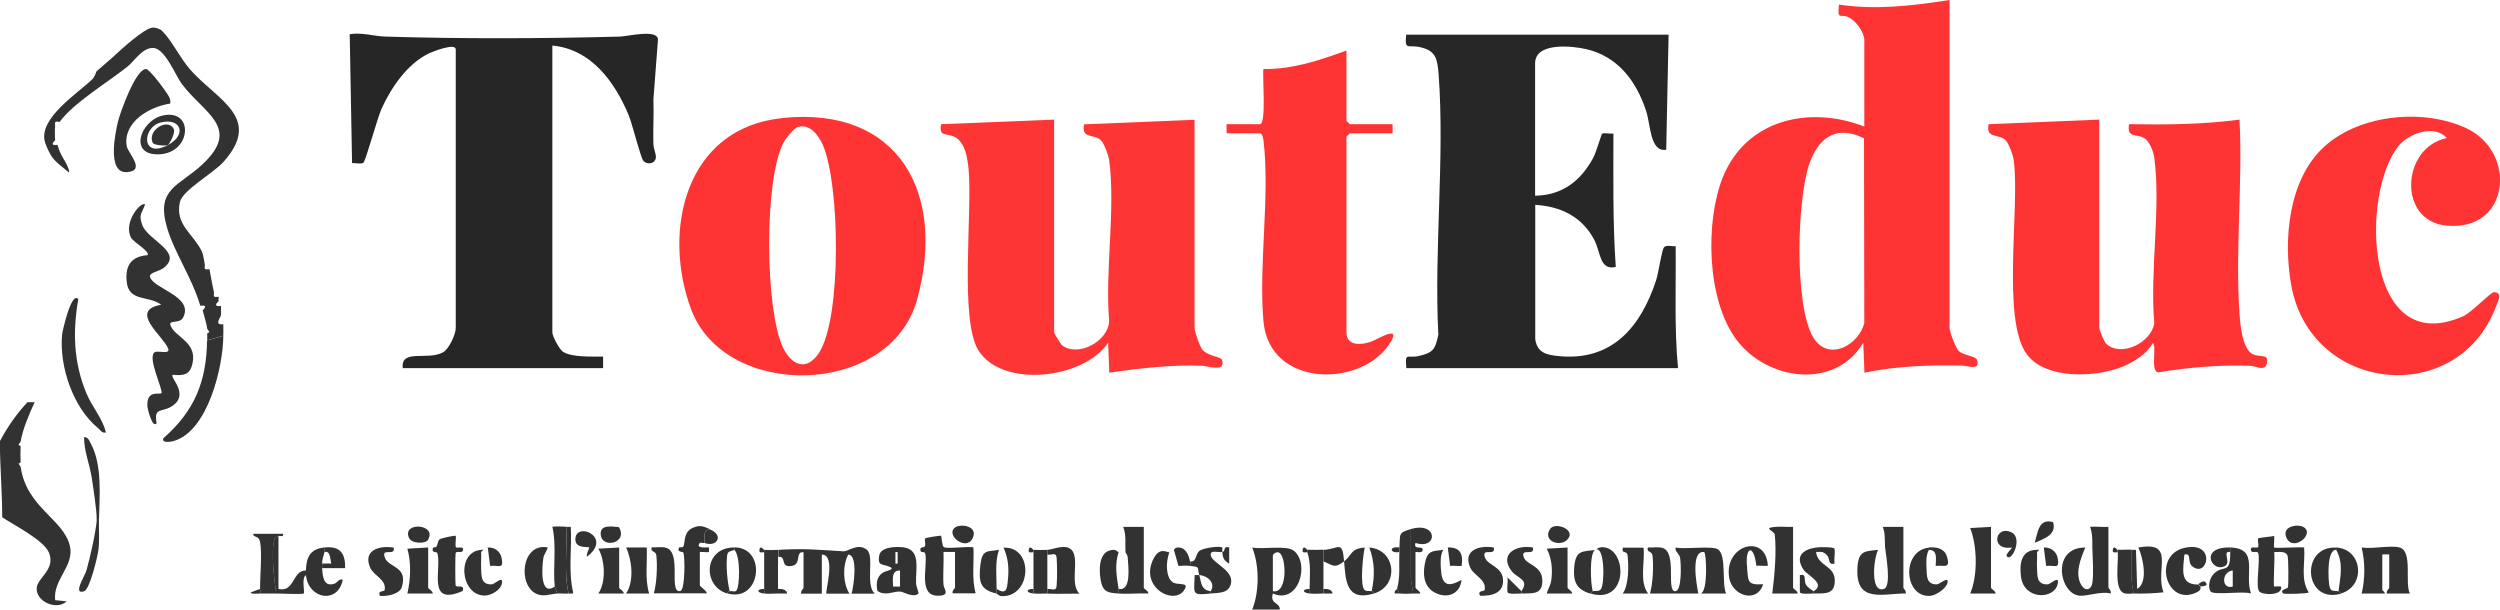 <?xml version="1.0" encoding="UTF-8"?>
<svg xmlns="http://www.w3.org/2000/svg" id="Calque_2" data-name="Calque 2" viewBox="0 0 169.5 41.33">
  <defs>
    <style>
      .cls-1 {
        fill: #323232;
      }

      .cls-2 {
        fill: #fe3434;
      }

      .cls-3 {
        fill: #fe3535;
      }

      .cls-4 {
        fill: #272727;
      }

      .cls-5 {
        fill: #fe3333;
      }

      .cls-6 {
        fill: #262626;
      }
    </style>
  </defs>
  <g id="LOGOS">
    <g id="ToutEduc">
      <path class="cls-2" d="M132.18,0v22.22c0,.26.4,1.35.62,1.57.33.32,1.16.34,1.25.62.24.75-.7.38-1,.38-2.22-.05-4.47.02-6.64.48l-.08-2.03c-1.93,3.22-6.5,2.55-8.57-.17s-2.15-8.08-.95-11.06c1.59-3.93,5.89-4.87,9.59-3.43V2.73c0-.56-.57-1.32-1.09-1.57s-.75.27-.63-.85c2.45.38,5.05.08,7.49-.31ZM126.38,9.38c-1.76-.88-2.97-.17-3.64,1.54-.92,2.36-1.11,9.81.2,11.96,1.01,1.66,3.07.55,3.46-.98l-.02-12.52Z"></path>
      <path class="cls-4" d="M104.09,23c.14.95.8,1.07,1.66,1.15,3.59.32,5.5-2.02,6.53-5.13.16-.48.38-2.03.53-2.24.14-.2.57-.06.8-.09.03,2.76-.1,5.53.16,8.27h-18.42c-.1-1.12.06-.65.82-.82.98-.22,1.14-.43,1.35-1.45-.3-5.73.44-11.94.02-17.62-.08-1.03-.16-1.63-1.25-1.87-.82-.19-1.07.26-.95-.85h17.79s-.16,7.8-.16,7.8c-1.1.2-1.06-1.72-1.36-2.62-.66-2.02-1.91-3.7-4.07-4.2-.91-.21-3.46-.5-3.46.97v8.97c1.83-.03,3.08-.99,3.93-2.55.22-.4.55-1.59.61-1.65.1-.09.57.02.77-.02,0,3.02-.05,6.04.16,9.05-1.12.26-1.01-1.02-1.48-1.88-.83-1.54-2.27-2.23-3.98-2.33v9.12Z"></path>
      <path class="cls-6" d="M37.45,3.12v19.42c0,.25.47,1.15.72,1.31.64.4,1.97.31,2.72.33v.78s-13.58,0-13.58,0c-.17-1.34,1.72-.49,2.74-1.08.4-.23.85-1.22.85-1.64V3.35c0-.46-1.51.13-1.78.25-1.49.7-2.59,2.32-3.25,3.77-.28.61-1.08,3.57-1.24,3.67-.16.1-.55,0-.76.02l-.16-8.74c.81-.14,1.66.14,2.41.16,5.14.16,10.79.14,15.93,0,.55-.02,2.55-.53,2.56.21l-.31,4.06c.04.99-.03,1.99,0,2.98,0,.33.18.68.17.93-.03.46-.61.54-.86.23-.17-.2-.75-2.5-.98-3.07-.94-2.25-2.54-4.49-5.18-4.73Z"></path>
      <path class="cls-3" d="M71.47,8.11v14.43c0,.05.44.79.54.87,1.09.83,3.16-.28,3.19-1.66-.29-3.39.45-7.6,0-10.89-.04-.32-.33-1.11-.54-1.33-.47-.49-1.37-.07-1.16-1.1l7.49-.31v14.11c0,.23.35,1.27.54,1.49.37.43,1.27.46,1.33.69.25.86-.99.4-1.33.39-2.11-.08-4.23.16-6.32.47l-.08-2.03c-1.63,2.45-7.16,3.11-8.79.52-1.3-2.06-.4-9.4-.67-12.28-.07-.74-.22-1.81-.93-2.19-.53-.29-1.11.04-.93-.87l7.65-.31Z"></path>
      <path class="cls-2" d="M142.33,8.11v14.11c0,.14.33.96.47,1.09,1.03.94,3.08-.09,3.26-1.41-.31-3.49.46-7.82,0-11.21-.05-.38-.3-1.04-.6-1.27-.53-.42-1.28.03-1.11-1,2.51.04,5.01.02,7.49-.31.22,4.3-.3,8.91,0,13.18.05.74.19,2.33.87,2.71.39.22,1,.02,1,.41,0,.9-.71.4-1.18.39-2.07-.07-4.18.11-6.22.45-.52-.15-.08-1.6-.33-2.01-.46.76-1.19,1.24-2,1.59-1.8.76-5.27.95-6.57-.82-1.72-2.34-.45-9.99-.88-13.16-.04-.32-.33-1.11-.54-1.33-.47-.49-1.37-.07-1.16-1.1l7.49-.31Z"></path>
      <path class="cls-2" d="M53.03,8c7.95-.82,11.11,5.14,9.16,12.28-1.82,6.68-13.04,6.87-15.34.67-1.98-5.36-.36-12.27,6.17-12.94ZM54.11,8.6c-.28.08-.83.77-.98,1.06-1.34,2.5-1.27,11.37-.03,13.93.59,1.21,1.61,1.59,2.43.33,1.56-2.4,1.41-11.47.26-14.09-.28-.64-.88-1.46-1.68-1.22Z"></path>
      <path class="cls-2" d="M165.89,9.36c-.82-.95-2.59-.32-3.28.55-2.6,3.26-2.28,14.46,4.37,11.54.62-.27,1.87-1.64,2.11-1.64.64,0,.24.7.11,1.05-2.64,6.8-12.52,5.79-13.85-1.5-.56-3.09-.2-7.24,2.27-9.45s6.79-2.55,9.63-1.2c3.43,1.63,2.94,7.04-1.43,6.58-3.28-.35-2.99-5.32.08-5.93Z"></path>
      <path class="cls-5" d="M91.29,3.43v4.76s.22.23.23.23h2.89s.03.62,0,.62h-2.89s-.23.22-.23.23v13.26c0,.98,1.08.86,1.71.62.41-.16,2.17-1.24,1.16.23-1.99,2.92-8.12,2.88-8.5-1.62-.33-3.83.45-8.44.01-12.18-.02-.16-.07-.54-.24-.54h-2.26s-.03-.62,0-.62h2.26c.44,0,.15-3.25.23-3.74,1.98.03,3.8-.59,5.62-1.25Z"></path>
      <path class="cls-1" d="M2.34,27.29c-.35.76-.81,1.83-.94,2.65l-.15.22.15.09c-.02.34-.02.75,0,1.09l-.14.1.14.21c.4,2.76,2.88,3.53,3.33,5.33.35,1.39-1.15,2.29-.99,3.71l.78.08c-.7.65-2.12,0-2.03-.93.07-.68,1.31-1.25.82-2.39-.36-.84-2.37-1.85-3.16-2.38,0-1.68-.15-3.44-.16-5.15.51-.97,1.13-1.85,1.87-2.65h.47Z"></path>
      <path class="cls-1" d="M52.75,37.28c1.84-.11,2.75,0,4.45.1.29.02.97-.59,1.57-.11.54.43-.12,2.34.53,2.98h-1.56c.13-.48.46-2.63-.23-2.65-.39.75-.37,1.92.08,2.65h-1.56c-.1-.1.68-2.65-.31-2.65v2.65h-1.4c-.06-.17.16-.34.16-.39v-2.42c-.61-.06-.08.86-.86.94-.74.08-.27-.68-.85-.63v-.47Z"></path>
      <path class="cls-1" d="M111.74,37.12c.31.02.69-.06.98.03.98.3.27,2.81.81,2.93s.44-1.95.38-2.26-.35-.4-.31-.7c.6.15,2.54-.15,2.9.14.57.45.22,2.3.53,2.98-.57,0-1.15,0-1.72,0,.51-.14.38-2.79.23-2.81-.95-.13-.5,2.3-.39,2.81-1.09,0-2.19,0-3.28,0,.2-.7.25-1.86.17-2.58-.04-.32-.41-.18-.32-.54Z"></path>
      <path class="cls-1" d="M48.07,35.87c-.51.13-.22.81-.31.94-.02.03-.28-.04-.31,0-.36.43.58.27.62.31v.31c-.11.03-.62-.03-.62,0v2.26c0,.08.47.35.47.54-1.19,0-2.39,0-3.59,0,.2-.7.25-1.86.17-2.58-.04-.32-.41-.18-.32-.54.31.02.69-.06.98.03,1.1.33.13,3.11.97,2.93.33-.07.32-2.44.19-2.62-.03-.04-.49-.02-.26-.34.02-.02.21.02.26-.04.16-.24-.03-.99.67-1.29.5-.21.68-.08,1.09.07Z"></path>
      <path class="cls-1" d="M63.98,39.69c.02.25.48.71-.41.7-1.36-.01-.64-2.08-.84-2.86-.04-.16-.28-.04-.32-.18-.08-.35.26-.15.31-.35.04-.14-.05-.42.01-.5.04-.04,1.04-.21,1.08-.17.03.03.05.68.18.76.23.15,1.61-.07,2.01.02.05,1.04-.13,2.11.15,3.12h-1.56c-.06-.17.16-.34.16-.39v-2.42h-.78c.03.75-.05,1.51,0,2.26Z"></path>
      <path class="cls-1" d="M127.81,37.12c-.04-.47.03-.93-.16-1.4h1.4s0,4.13,0,4.13c0,.05.21.22.16.39-1.53-.01-3.36.67-3.28-1.63.04-1.28.47-1.23,1.41-1.33-.29.48-.58,2.96.39,2.65.54-.17.12-2.37.08-2.81Z"></path>
      <path class="cls-1" d="M141.7,35.72c.41-.04.84.03,1.25,0v4.13s.21.22.16.39c-.65-.17-1.56.18-2.1.15-1.38-.09-1.98-3.27.38-3.27-.33.74-.73,1.78-.28,2.54.25.43.66.37.75-.13.1-.58.02-1.76,0-2.42,0-.1,0-.21,0-.31-.01-.38-.01-.73-.16-1.09Z"></path>
      <path class="cls-1" d="M86.3,40.24c-.22.75.49.58.47,1.09h-1.87c.49-1.22.49-3,0-4.21.72.15,2.31-.18,2.82.22,1.11.87.33,3.67-1.42,2.9ZM86.3,40.08c1,.21.92-2.24.47-2.58-.22-.17-.47.09-.47.16v2.42Z"></path>
      <path class="cls-1" d="M154.19,39.77s.35-.03.47,0c.12.65-1.31.58-1.49.32-.26-.38.09-2.06-.06-2.58-.06-.2-.4.02-.48-.16-.15-.37.39-.17.46-.24.09-.11-.06-.52.02-.61.04-.04.9-.12,1.08-.16.03.17-.05.73,0,.78.07.07,1.72-.05,2.03,0,.09,1.02-.27,2.14.31,3.04,0,.1-1.65.13-1.72.08-.3-.26.29-.32.31-.41.05-.23.04-1.94-.02-2.14-.12-.36-.61-.25-.91-.26.06.35-.08,2.26,0,2.34Z"></path>
      <path class="cls-1" d="M162.69,37.12c.92.25.33,2.4.7,3.12h-1.56c-.06-.17.16-.34.16-.39v-2.26h-.47v2.42s.23.18.16.23h-1.56c.24-1.01.24-2.11,0-3.12.7.12,1.97-.17,2.57,0Z"></path>
      <path class="cls-1" d="M62.27,40.24c-.31.32-1-.1-1.2-.13-.45-.05-1.06.34-1.58-.05-.1-.48-.06-.95.36-1.23.23-.15,1.03-.23.31-.46-.41-.13-.66-.04-.55-.7.1-.61,1.16-.62,1.65-.56,1.2.16.81,1.49.85,2.43,0,.19.2.66.16.7ZM60.86,38.21v-.78h-.15v.78h.15ZM61.02,38.68c-.62-.02-.47.66-.47,1.09h.47s0-1.09,0-1.09Z"></path>
      <path class="cls-1" d="M121.57,35.72v4.13c0,.07.33.23.31.39h-1.72c.15-1.17.3-2.81.17-3.99-.03-.27-.88-.45.06-.53.39-.03.79.02,1.17,0Z"></path>
      <path class="cls-1" d="M76.31,37.43c-.04-.58.07-1.14-.16-1.71h1.4s0,4.13,0,4.13c0,.07.33.23.31.39-.67-.03-1.36.05-2.03,0-.01-.1.01-.21,0-.31.91.17.66-1.54.63-2.12-.01-.2-.16-.35-.16-.38Z"></path>
      <path class="cls-1" d="M151.22,37.12c1.98.06.92,1.81,1.4,3.12-.51-.19-2.54.14-2.74-.14s-.08-.84.15-1.12c.66-.79,1.2.09,1.18-1.54,0-.1,0-.21,0-.31ZM151.38,38.68c-.77.07-.79,1.3,0,1.09v-1.09Z"></path>
      <path class="cls-1" d="M134.99,35.72v4.13c0,.07.33.23.31.39h-1.72c.52-1.23.48-3.18,0-4.44l1.41-.08Z"></path>
      <path class="cls-1" d="M149.19,39.77s.08.22-.19.36c-2.15,1.12-3.13-2.56-.82-3,2.11-.41,1.48,2.12.45,1.26-.36-.31,0-.91-.53-.79-.06.9-.38,2.06.94,2.03l.16.16Z"></path>
      <path class="cls-1" d="M30.9,36.34c.04.2-.07.67.02.77.06.07.61-.12.45.24-.08.18-.42-.04-.48.16-.03.11-.03,2.03,0,2.17.05.22.64-.12.48.39-2.45,1.06-1.42-1.45-1.71-2.55-.05-.17-.39.02-.32-.33.03-.14.2-.04.25-.13.1-.15.08-.38.21-.49.12-.09,1.05-.28,1.09-.24Z"></path>
      <path class="cls-1" d="M144.51,37.28c.1,0,.21,0,.31,0l.08,2.65c.77-.44.39-2.14.08-2.81,2.57-.46,1.11,1.54,1.71,3.04-.61.07-1.41.1-2.03.08-.24-.97-.14-1.97-.16-2.96Z"></path>
      <path class="cls-1" d="M118.45,38.52c.1.84-.04,1.17,1.09,1.09-.41,1.32-2.09.8-2.3-.43-.38-2.24,2.5-3.07,2.62-.82-.26.03-.53-.03-.78,0-.18-1.56-.8-1.28-.62.16Z"></path>
      <path class="cls-1" d="M80.68,38.06c.47.07.34-.45.63-.7.26-.22,1.39-.36,1.56-.24.02.02,0,.24,0,.31.25-.04.03-.45.47-.31v1.09c-.37-.2-.44-.41-.47-.78-.24.04-.86-.18-.78.23.11.52,1.51.98,1.38,1.84-.12.76-.84.68-1.38.74v-.16c.34-.54-.2-1.05-.78-1.09-.17-.55.11-.54-.62-.62-.01-.1.02-.22,0-.31Z"></path>
      <path class="cls-1" d="M26.69,37.12c.14.65-.86-.04-.6.68s1.57.56,1.16,1.99c-.14.49-1.01.66-1.49.61-.18-.4.29-.26.32-.4.13-.71-.74-.96-.98-1.51-.52-1.18.62-1.53,1.6-1.36Z"></path>
      <path class="cls-1" d="M101.28,37.12c.14.65-.86-.04-.6.68.19.53,1.13.61,1.22,1.44.1.97-.74,1.18-1.56,1.15-.18-.4.29-.26.32-.4.13-.71-.74-.96-.98-1.51-.52-1.18.62-1.53,1.6-1.36Z"></path>
      <path class="cls-1" d="M71.01,37.28c.4-.02,1.21-.43,1.64,0,.58.57-.16,2.32.54,2.97-.73,0-1.46.02-2.18,0v-.31c.24-.07.6.22.63-.23.04-.56.04-1.32,0-1.88-.03-.44-.39-.16-.63-.23v-.31Z"></path>
      <path class="cls-1" d="M103.15,40.08c.57-.78-.27-.88-.63-1.32-.93-1.16.25-1.85,1.41-1.64.15.64-.88-.03-.61.68.2.52,1.25.54,1.25,1.58,0,.95-.66.84-1.42.86v-.16Z"></path>
      <path class="cls-1" d="M29.03,37.12v2.73c0,.07.33.23.31.39h-1.72c.22-.96.27-2.08,0-3.04l1.41-.08Z"></path>
      <path class="cls-1" d="M17.63,39.93c0-.85.15-2.47,0-3.2-.09-.45-.44-.24-.47-.54h2.03c.06.28-.23.1-.31.15-.11.08-.23.06-.28.26-.23.79,0,2.77.13,3.64-.36,0-.73.01-1.09,0v-.31Z"></path>
      <path class="cls-1" d="M123.13,37.12c0,.1-.01.21,0,.31.12,1.02,1.39.88,1.26,2.11-.08.8-.77.68-1.42.7v-.16c.84-.5-.41-1.06-.68-1.44-.61-.9-.09-1.38.84-1.52Z"></path>
      <path class="cls-1" d="M130.78,37.12v.16c-.21.39-.18.83-.16,1.25.02.5-.03,1.11.71,1.09.17,0,.85-.63.7-.08-.11.39-.79.84-1.18.86-1.77.1-1.95-3.06-.07-3.27Z"></path>
      <path class="cls-1" d="M22,37.12c-.01.1.02.22,0,.31-.07.3-.15.41-.16.78,0,.1,0,.21,0,.31.04.52.07,1.29.82,1.06.21-.06.3-.36.58-.28-.31,1.66-2.32,1.35-2.5-.31-.01-.1,0-.21,0-.31.03-.88.27-1.46,1.25-1.56Z"></path>
      <path class="cls-1" d="M97.85,37.28c-.21.37-.18.83-.16,1.25.05,1.08.41,1.36,1.4.78-.08.98-1.01,1.33-1.86.84-.79-.45-.78-1.45-.55-2.24.19-.64.64-.54,1.16-.63Z"></path>
      <path class="cls-1" d="M37.14,37.12c-.08.26-.27.5-.3.71-.09.59-.26,2.64.77,1.94.01.11.17.31.16.47-.49.04-.9.23-1.36.04-1.35-.56-1.06-3.53.74-3.16Z"></path>
      <path class="cls-1" d="M138.11,37.28v.16c.02.36-.02.73,0,1.09.03.49-.04,1.11.71,1.09.21,0,.8-.64.7-.07-.2,1.12-2.31,1.16-2.5-.47-.11-.89.02-1.81,1.1-1.8Z"></path>
      <path class="cls-1" d="M106.28,37.12v2.73c0,.07.33.23.31.39h-1.72c.11-.41.27-.52.32-1,.08-.71,0-1.41-.32-2.04l1.41-.08Z"></path>
      <path class="cls-1" d="M32.62,37.28v.16c.02.36-.02.73,0,1.09.03.49-.04,1.11.71,1.09.21,0,.8-.64.7-.07-.08.46-.74.83-1.17.83-1.64,0-1.94-2.98-.23-3.1Z"></path>
      <path class="cls-1" d="M79.28,37.43c-.11.36-.18.71-.16,1.09.02.32.1.75.38.95.31.22,1.02.01.87.38-.55,1.34-3.21.04-2.15-1.99.42-.8.9-.39,1.06-.42Z"></path>
      <path class="cls-1" d="M41.98,37.12v2.73c0,.07.33.23.31.39h-1.72c.52-.77.46-2.21,0-3.04l1.41-.08Z"></path>
      <path class="cls-1" d="M111.43,37.12c.12,1-.31,2.28.31,3.12-.57,0-1.15,0-1.72,0,.42-.57.41-1.87.33-2.58-.04-.37-.44-.07-.32-.53.47,0,.94,0,1.4,0Z"></path>
      <path class="cls-1" d="M43.85,37.12c.05,1.04-.14,2.11.16,3.12-.52,0-1.04,0-1.56,0,.55-.83.41-2.23,0-3.12.47,0,.94,0,1.4,0Z"></path>
      <path class="cls-1" d="M38.39,35.72c.08,1.5-.17,3.06.16,4.52-.25.03-.52-.02-.78,0,.01-.16-.15-.36-.16-.47-.13-1.34.14-2.74-.16-4.06.28-.03.65-.01.94,0Z"></path>
      <path class="cls-1" d="M95.66,35.87v3.36s.16,1.01.16,1.01c-.29.02-.66.03-.94,0l-.16-.31c.23-.83.12-1.66.16-2.5,0-.1,0-.21,0-.31.07-.92-.11-.99.78-1.25Z"></path>
      <path class="cls-1" d="M89.73,37.28c1.03-.04,1.28-.72,1.4.78.56-.43.4-.85,1.4-.94-.12.53-.35,2.63,0,2.89.13.1.34.04.47.07.07.01.13.09.16.16-1.87.56-1.92-.82-2.03-2.18-.65.49-.72.29-1.4,0v-.78Z"></path>
      <path class="cls-1" d="M107.84,40.24c.03-.07.09-.14.16-.16.17-.04.43.05.55-.15.26-.4.25-3-.4-2.66.08-.01.23-.19.54-.17,1.66.1,1.72,3.91-.85,3.14Z"></path>
      <path class="cls-1" d="M158.4,37.12v.16c-.67-.03-.54,2.04-.47,2.42.09.48.3.32.63.39.07.01.13.09.16.16-2.52.73-2.79-3.27-.31-3.12Z"></path>
      <path class="cls-1" d="M67.57,40.24v-.31c.65.4.7.04.76-.56.09-.82.04-1.5-.29-2.24,2.05-.09,1.92,3.31-.09,3.29-.24,0-.33-.16-.38-.17Z"></path>
      <path class="cls-1" d="M49.31,40.24c.01-.08.08-.15.16-.16.13-.02.35.06.44-.02.26-.23.31-2.41-.13-2.79v-.16c2.24,0,1.82,3.78-.47,3.12Z"></path>
      <path class="cls-1" d="M92.85,37.12c1.81.16,2.02,2.6.31,3.12-.03-.07-.09-.14-.16-.16.22-1.05.21-1.95-.16-2.96Z"></path>
      <path class="cls-1" d="M158.4,37.12c1.79.11,2.03,2.62.31,3.12-.03-.07-.09-.14-.16-.16.13-.97.35-1.9-.16-2.81v-.16Z"></path>
      <path class="cls-1" d="M75.84,37.43c-.28.91-.13,1.61,0,2.5.01.1-.01.21,0,.31-.71-.05-1.06-.08-1.21-.89-.13-.72-.16-2.02.84-2.07.23-.01.31.15.37.16Z"></path>
      <path class="cls-1" d="M49.78,37.12v.16c-.23.12-.44.05-.48.38-.08.72,0,1.71.17,2.42-.07,0-.14.08-.16.16-1.7-.49-1.61-3.13.47-3.12Z"></path>
      <path class="cls-1" d="M108.15,37.28c-.4.21-.31,2.33-.16,2.81-.07.01-.13.09-.16.16-.93-.28-1.18-.78-1.1-1.79.1-1.16.53-1.06,1.41-1.17Z"></path>
      <path class="cls-1" d="M67.73,37.28c-.28.8-.16,1.79-.16,2.65v.31c-1.12-.24-1.23-.79-1.1-1.95.13-1.08.49-.87,1.25-1.01Z"></path>
      <path class="cls-1" d="M89.73,37.28v2.96c-.29.01-.66.03-.94,0v-.31c0-.81.12-1.74-.16-2.5v-.16c.36.02.73.01,1.09,0Z"></path>
      <path class="cls-1" d="M71.01,37.28v2.96c-.3,0-.64.03-.94,0v-2.96c.31.02.63.01.94,0Z"></path>
      <path class="cls-1" d="M52.75,37.28v2.96c-.29.01-.66.03-.94,0v-2.96c.3.02.64.02.94,0Z"></path>
      <path class="cls-1" d="M144.51,37.28c.01.99-.08,1.99.16,2.96-.21,0-.47.05-.67-.03-.7-.26-.34-2.15-.42-2.78v-.16c.31.02.63-.02.94,0Z"></path>
      <path class="cls-1" d="M95.66,35.87c1.86-.54,1.83,1.44.31.94-.18.55.61.1.47.54-.06.17-.47.04-.47.08v2.42c0,.05.4.32.31.39-.15,0-.31,0-.47,0l-.16-1.01v-3.36Z"></path>
      <path class="cls-1" d="M18.88,36.34v3.59c1.12.25.93-1.28,1.87-1.25,0,.1-.01.21,0,.31-.34.19-.06,1.15-.16,1.25-.07.07-1.58,0-1.87,0-.12-.88-.36-2.85-.13-3.64.06-.19.17-.18.28-.26Z"></path>
      <path class="cls-1" d="M22,37.12c1.05-.11,1.42.38,1.4,1.4h-1.56c0-.1,0-.21,0-.31h.62c-.09-.34-.05-.9-.47-.78.02-.09-.01-.21,0-.31Z"></path>
      <path class="cls-1" d="M39.8,37.74c-.08-.18.19-.6.15-.62-.09-.07-.94.09-.94-.55,0-1.25,2.57-.18.79,1.17Z"></path>
      <path class="cls-1" d="M136.08,37.74c-.17-.17.39-.56.31-.62-1.48.23-1.12-1.57,0-1.02.76.38.02,1.99-.31,1.64Z"></path>
      <path class="cls-1" d="M38.39,35.72c.1,0,.21,0,.31,0,.08,1.46-.18,3.02.16,4.44.01.14-.19.07-.31.08-.33-1.47-.08-3.03-.16-4.52Z"></path>
      <path class="cls-1" d="M156.19,35.74c.76.48-.69,1.67-1.15.76-.41-.83.77-1,1.15-.76Z"></path>
      <path class="cls-1" d="M64.79,35.74c.38-.24,1.56-.07,1.15.76-.45.91-1.91-.27-1.15-.76Z"></path>
      <path class="cls-1" d="M106.24,36.61c-.52.5-1.68.04-1.14-.75.35-.51,1.84.07,1.14.75Z"></path>
      <path class="cls-1" d="M41.96,35.74c.65,1.08-1.13,1.49-1.23.52-.07-.71.72-.57,1.23-.52Z"></path>
      <path class="cls-1" d="M151.22,37.12c0,.1,0,.21,0,.31-.58-.13.04.68-.33.92-.89.57-1.87-1.29.33-1.23Z"></path>
      <path class="cls-1" d="M29,36.63c-.15.23-1.1.26-1.28-.18-.46-1.11,1.98-.93,1.28.18Z"></path>
      <path class="cls-1" d="M139.2,35.4c.25.84-.58,1.12-1.25,1.4.23-.75.27-1.67,1.25-1.4Z"></path>
      <path class="cls-1" d="M80.68,38.06c.02.1-.01.21,0,.31-.21-.03-.57-.02-.78,0l-.31-1.09s.09-.15.24-.16c.53-.04.77.48.85.94Z"></path>
      <path class="cls-1" d="M130.78,37.12c.49-.05,1.04.06,1.21.58.3.93-.2.59-.75.67,0-.45.16-1.1-.47-1.09v-.16Z"></path>
      <path class="cls-1" d="M98.16,37.12c.87-.03,1.05.47.94,1.25-.25.03-.54-.04-.78,0l-.16-1.25Z"></path>
      <path class="cls-1" d="M138.58,37.12c.45-.02.84.26.93.71.16.82-.22.46-.78.54l-.16-1.25Z"></path>
      <path class="cls-1" d="M33.08,37.12c.45-.02.84.26.93.71.16.82-.22.46-.78.54l-.16-1.25Z"></path>
      <path class="cls-1" d="M48.07,35.87c1.07.39.54,1.27-.31.94.09-.13-.2-.81.31-.94Z"></path>
      <path class="cls-1" d="M123.13,37.12c.19-.03,1.23-.05,1.25.09.05.3-.04.68,0,1-.45.12-.3-.3-.48-.53-.23-.29-.44-.28-.77-.25-.01-.1,0-.21,0-.31Z"></path>
      <path class="cls-1" d="M81.31,38.99c.14.46.09,1.02.78,1.09v.16c-1.29.13-1.14.08-1.09-1.25.1,0,.21,0,.31,0Z"></path>
      <path class="cls-1" d="M122.97,40.24c-.21,0-.91.07-.94-.09v-1.16c.49-.1.25.32.4.62.1.2.35.36.54.48v.16Z"></path>
      <path class="cls-1" d="M103.15,40.24c-.21,0-.91.07-.94-.09-.05-.3.04-.68,0-1l.94.93v.16Z"></path>
      <path class="cls-1" d="M89.73,39.93c.25-.01.57.02.62.31-.21,0-.42,0-.62,0v-.31Z"></path>
      <path class="cls-1" d="M52.75,39.93c.25-.01.57.02.62.31-.21,0-.42,0-.62,0v-.31Z"></path>
      <path class="cls-1" d="M17.63,39.93v.31c-.16,0-.62.07-.63-.08l.63-.23Z"></path>
      <path class="cls-1" d="M149.04,39.61s.33-.29.47-.16c.33.33-.29.29-.31.31l-.16-.16Z"></path>
      <path class="cls-1" d="M94.88,37.12c0,.1,0,.21,0,.31-.68.11-.71-.42,0-.31Z"></path>
      <path class="cls-1" d="M88.64,37.28v.16c-.27.02-.36.06-.31-.23.08-.24.3.08.31.08Z"></path>
      <path class="cls-1" d="M143.57,37.28v.16c-.27.02-.36.06-.31-.23.08-.24.3.08.31.08Z"></path>
      <path class="cls-1" d="M51.81,39.93v.31c-.56-.06-.49-.32,0-.31Z"></path>
      <path class="cls-1" d="M70.07,39.93v.31c-.56-.06-.49-.32,0-.31Z"></path>
      <path class="cls-1" d="M88.8,39.93v.31c-.56-.06-.49-.32,0-.31Z"></path>
      <path class="cls-1" d="M51.81,37.28v.16c-.27.02-.36.06-.31-.23.08-.24.3.08.31.08Z"></path>
      <path class="cls-1" d="M94.88,40.24c-.1-.01-.21,0-.31,0-.07-.2.15-.28.16-.31l.16.31Z"></path>
      <path class="cls-1" d="M70.07,37.28v.16c-.27.02-.36.06-.31-.23.08-.24.3.08.31.08Z"></path>
      <path class="cls-1" d="M32.62,37.43v-.16h.16c-.06.04-.1.11-.16.16Z"></path>
      <path class="cls-1" d="M138.11,37.43v-.16h.16c-.06.04-.1.11-.16.16Z"></path>
      <path class="cls-1" d="M10.92,2.03s.11.11.16.16c.57.59,1.16,1.77,1.79,2.5,1.82,2.09,5,3.27,2.26,6.31-.67.74-2.74,1.89-2.93,2.69-.35,1.53.87,2.13,1.46,3.31.17.34.2.9.23.94-.04.33-.02.35.31.31.06.28.27,1.49.31,1.56-.04.33-.02.35.31.31.02.09-.02.22,0,.31-.29.24-.2.37.16.31,0,.19.02.44,0,.62s-.5.71.16.62c.01.26,0,.52,0,.78l-1.09.31c0-.15,0-.31,0-.47l.15-.09-.15-.22c-.05-.38-.21-.86-.31-1.25.27-.27.21-.36-.16-.31-.59-1.97-1.74-3.55-2.26-5.31-.77-2.65.82-2.79,2.41-4.28,2.67-2.5.07-3.46-1.41-5.46-.45-.61-1.14-2.42-1.95-2.43-.73,0-1.21.84-1.72,1.26-1.31,1.05-3.69,2.48-4.6,3.75-.33-.04-.35-.02-.31.31-.03.04-.02.79,0,.94-.28.25-.2.37.16.31.21.8.53.99.78,1.72v.16c-.4-.35-.99-.74-1.25-1.21-.14-.25-.36-.71-.41-.97-.3-1.57,2.22-3.17,3.22-4.13.21-.2.28-.53.3-.55.27-.25.72-.61,1.06-.92.53-.49,2.18-2.03,2.77-2.05.21,0,.37.07.54.16Z"></path>
      <path class="cls-1" d="M9.83,13.88c-.22.62-.44.65-.19,1.36.37,1.06,2.84,1.85,1.45,2.93-.31.24-1,.31-.92.6.22.82,2.98,1.31,2.25,2.75-.23.47-1,.13-.86.54.28.8,1.82,1.11,1.49,2.58-.17.78-.59.84-1.34.77-.23.19,1.22,1.36-.1,2.16-.64.39-1.2.04-.99,1.12-.29.4-.63-1.01-.63-1.18-.04-1.09.82-.74.95-.85.17-.16-.99-2.44-.45-2.78.21-.13,1.08.18.91-.25-.33-.85-2.71-2.57-.47-2.97-.86-.65-2.2-.17-2.34-1.56-.11-1.08.29-1.71,1.41-1.8.21-.23-.94-.88-1.1-1.16-.59-1.03.67-2.54.94-2.27Z"></path>
      <path class="cls-1" d="M11.55,7.02c-1.4.21-3.22,1.24-2.96,2.88.07.47,1.33,1.66.04,1.77-1.41.12-.81-2.68-.63-3.43.16-.65,1.2-3.56,1.9-3.56.25,0,1.41,1.58,1.56,1.88.08.16.11.29.08.46Z"></path>
      <path class="cls-1" d="M15.14,22.77c-.01,2.09-1.04,6.49-3.39,7.14-.12.03-.82.17-.67-.2,2.11-1.85,2.92-3.84,2.96-6.63l1.09-.31Z"></path>
      <path class="cls-1" d="M5.31,20.28c-.39,2.21-.32,4.3.55,6.39.39.94,1.09,1.68,1.32,2.65-.29.07-.37-.17-.55-.31-1.68-1.38-2.62-4.17-2.42-6.32.02-.23.62-2.94,1.09-2.42Z"></path>
      <path class="cls-1" d="M11.04,7.83c2.11-.47,1.96,2.5-.2,2.63s-1.35-2.28.2-2.63ZM11.39,9.83c1.34-.72.84-1.88-.51-1.52-1.27.34-1.3,2.49.51,1.52Z"></path>
      <path class="cls-1" d="M6.71,35.25h-.16c.04-.49-.24-2.25-.33-2.86-.14-.92-.53-1.82-.52-2.75.28-.02.37.27.47.46.77,1.43.58,3.57.54,5.15Z"></path>
      <path class="cls-1" d="M6.71,35.25c-.02.62.05,1.38-.04,2.06-.07.48-.58,2.65-.97,2.78-.8.26.06-1.05.16-1.41.24-.83.65-2.66.7-3.43h.16Z"></path>
      <path class="cls-1" d="M11.39,9.83c-.15.07-.9.03-1.03-.14-.41-.84,1.01-1.73,1.42-.95.14.27-.31,1.05-.4,1.09Z"></path>
    </g>
  </g>
</svg>
